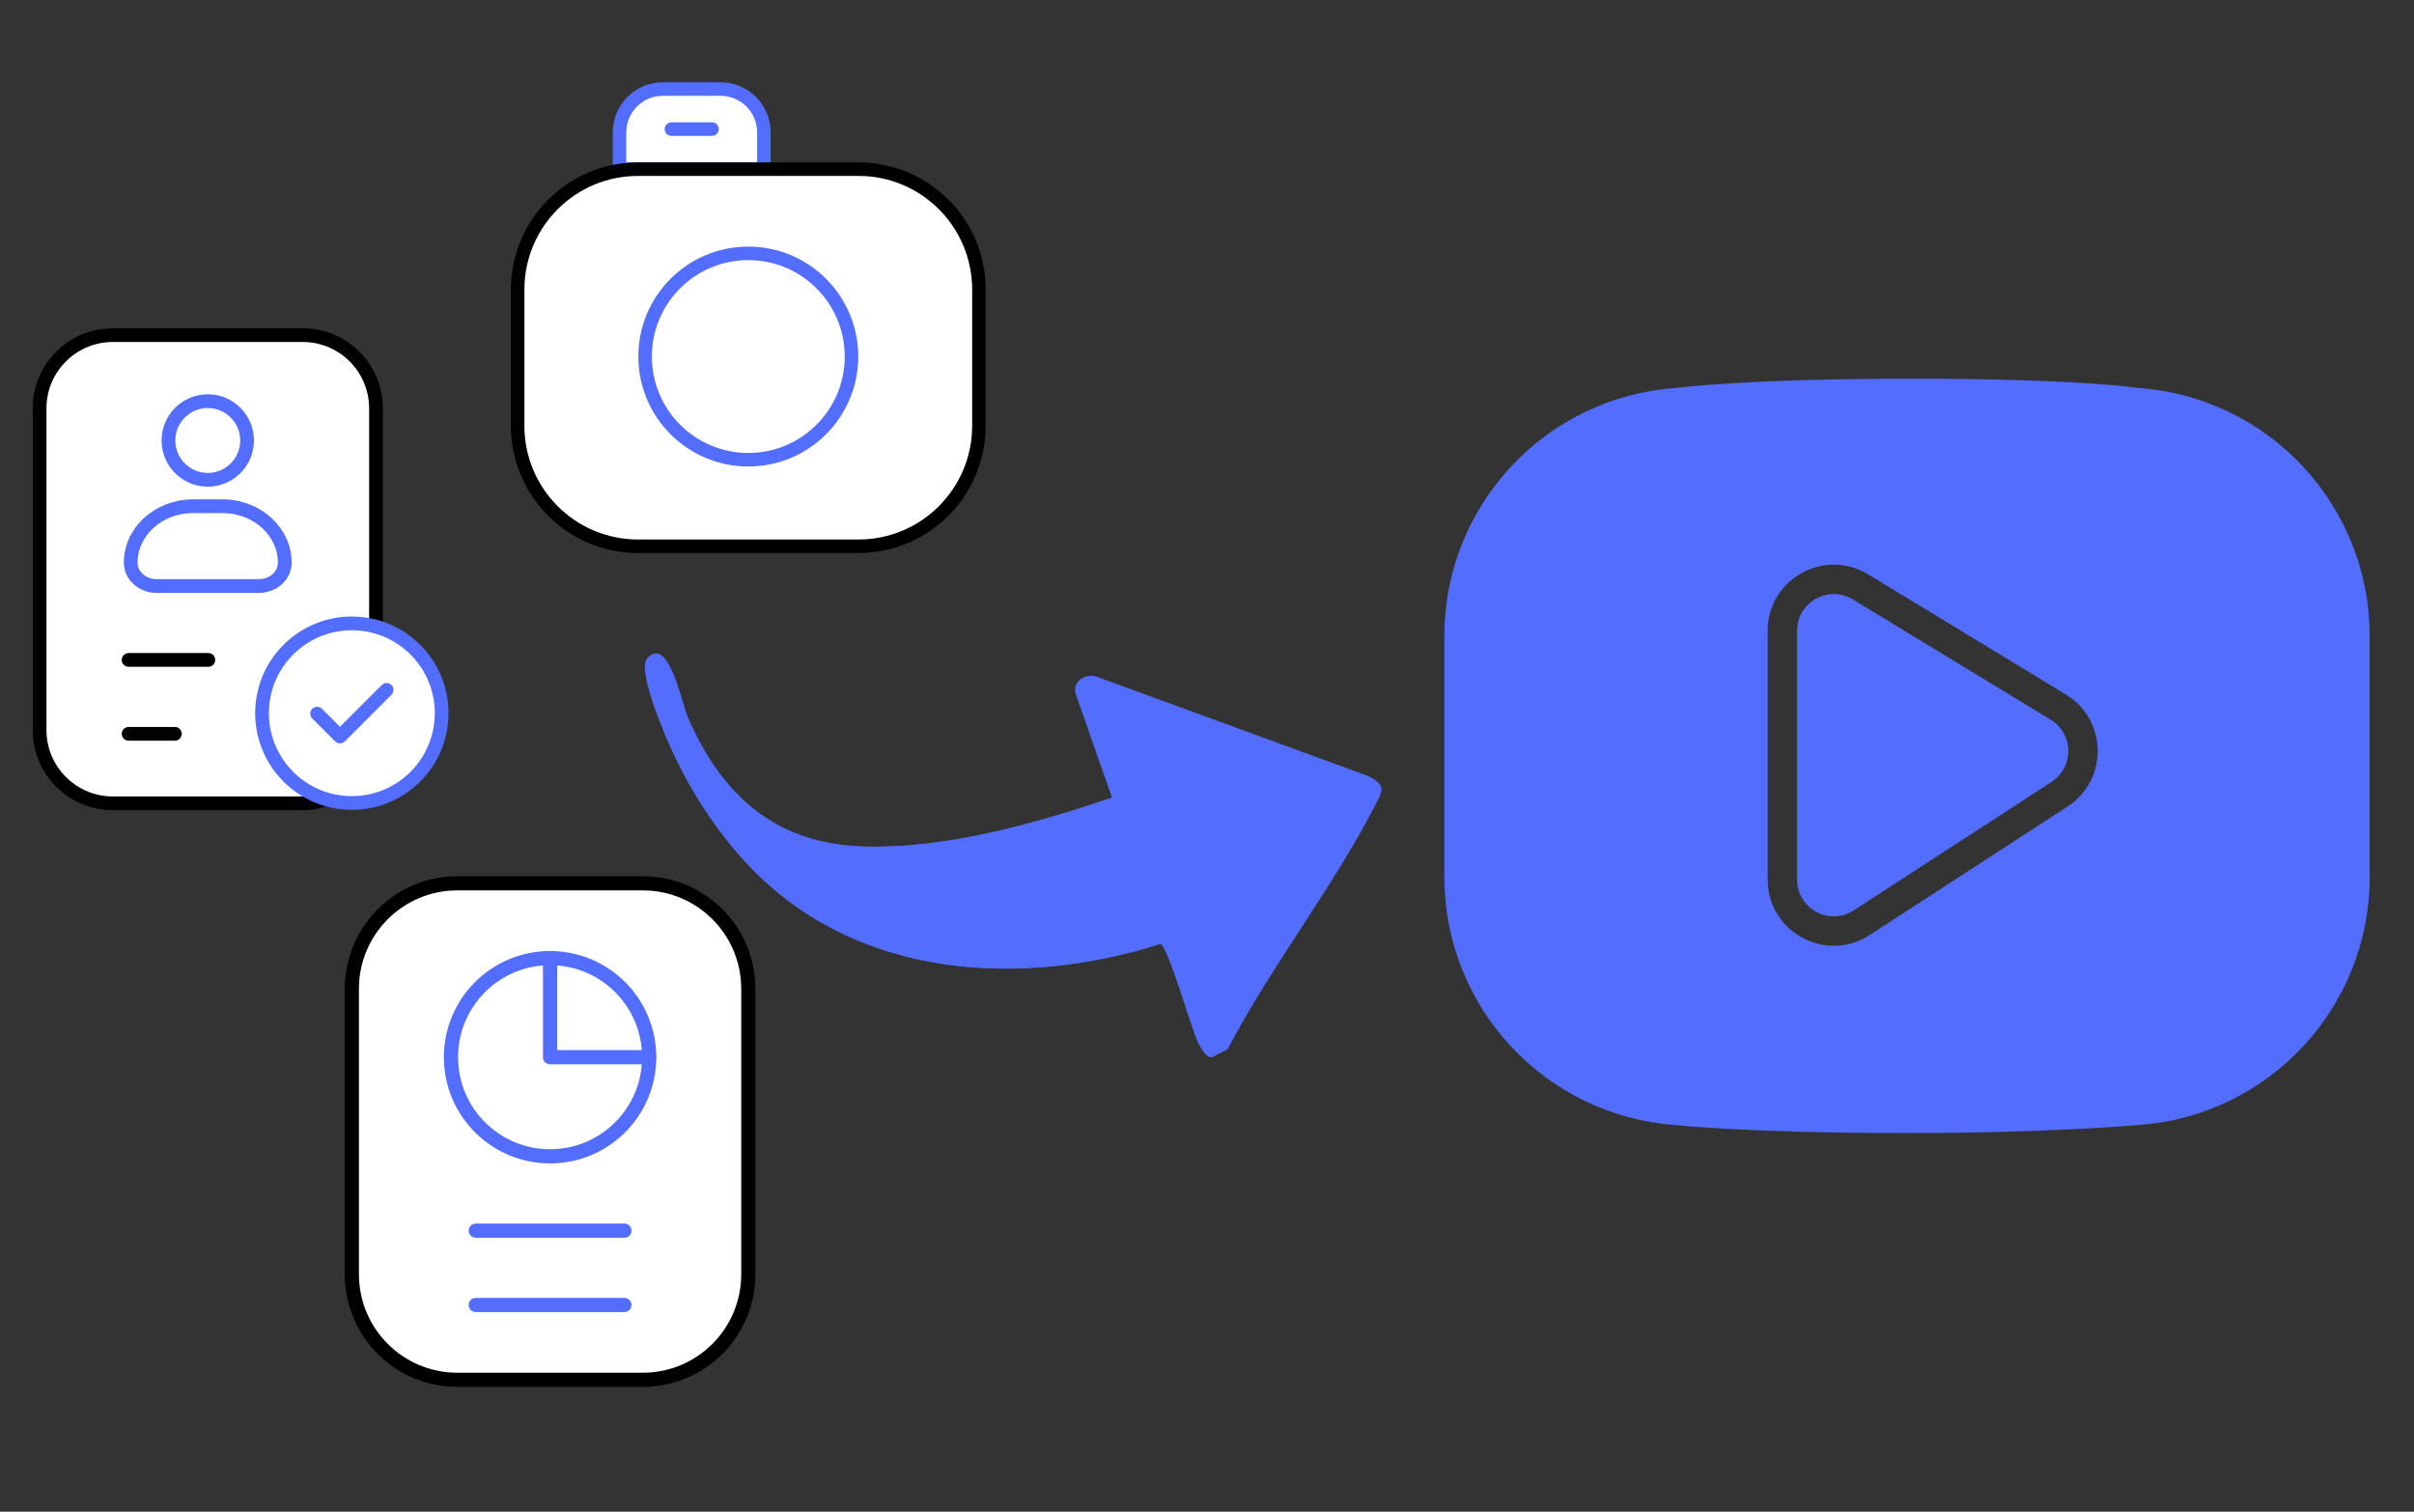 <?xml version="1.0" encoding="UTF-8"?> <svg xmlns="http://www.w3.org/2000/svg" id="Layer_1" data-name="Layer 1" viewBox="0 0 773.56 484.46"><rect x="0" y="0" width="773.56" height="484.46" fill="#333333" stroke="none"/><defs><style> .cls-1, .cls-2, .cls-3, .cls-4 { fill: none; } .cls-1, .cls-2, .cls-3, .cls-4, .cls-5, .cls-6, .cls-7, .cls-8, .cls-9 { stroke-linecap: round; stroke-linejoin: round; } .cls-1, .cls-3, .cls-6, .cls-8 { stroke-width: 4.4px; } .cls-1, .cls-7, .cls-8, .cls-9 { stroke: #000; } .cls-2, .cls-3, .cls-4, .cls-5, .cls-6 { stroke: #536dfe; } .cls-2, .cls-5, .cls-7 { stroke-width: 4.33px; } .cls-4, .cls-9 { stroke-width: 4.54px; } .cls-5, .cls-6, .cls-7, .cls-8, .cls-9 { fill: #fff; } .cls-10 { fill: #536dfe; } </style></defs><g id="oKJdvU"><g><path class="cls-10" d="M356.41,255.64c-25.03,8.44-53.52,16.55-80.11,15.66-27.82-.93-45.16-16.39-55.98-41.58-1.93-4.49-6.02-25.75-12.74-18.91-3.25,3.31,3.65,20.02,5.52,24.55,6.61,16,16.79,32.13,29.09,44.33,34.35,34.04,85.4,36.83,129.7,22.8,2.36.66,9.84,26.86,11.98,31.42.75,1.59,2.51,4.94,4.41,4.93l5.08-2.62c13.72-26.23,33.44-51.41,46.91-77.49,2.61-5.06,4.35-6.85-1.92-10l-86.36-31.59c-3.88-1.67-8.67,1.22-7.16,5.51l11.58,33.02Z"></path><path class="cls-10" d="M356.41,255.64l-11.58-33.02c-1.51-4.29,3.29-7.18,7.16-5.51l86.36,31.59c6.27,3.15,4.53,4.95,1.92,10-13.47,26.08-33.19,51.25-46.91,77.49l-5.08,2.62c-1.9,0-3.66-3.34-4.41-4.93-2.14-4.56-9.61-30.76-11.98-31.42-44.29,14.03-95.34,11.24-129.7-22.8-12.3-12.19-22.48-28.32-29.09-44.33-1.87-4.53-8.78-21.24-5.52-24.55,6.72-6.83,10.81,14.42,12.74,18.91,10.83,25.19,28.16,40.65,55.98,41.58,26.59.89,55.08-7.22,80.11-15.66Z"></path></g></g><g><path class="cls-10" d="M685.22,124.34s-18.28-2.98-72.63-2.98-75.59,2.98-75.59,2.98c-41.76,2.89-74.15,37.61-74.16,79.47v77.26c0,41.86,32.39,76.58,74.15,79.47,0,0,22,2.57,74.11,2.57,45.78,0,74.11-2.57,74.11-2.57,41.76-2.89,74.15-37.61,74.15-79.47v-77.26c0-41.86-32.39-76.58-74.15-79.47ZM662.56,258.46l-63.39,41.17c-3.55,2.31-7.52,3.47-11.51,3.47-3.45,0-6.91-.87-10.13-2.61-6.94-3.77-11.09-10.74-11.09-18.63v-79.69c0-7.77,4.04-14.67,10.81-18.48,6.77-3.8,14.76-3.66,21.39.37l63.38,38.52c6.26,3.81,10.07,10.46,10.18,17.78.11,7.34-3.49,14.1-9.64,18.09Z"></path><path class="cls-10" d="M657.14,230.63l-63.39-38.52c-1.9-1.16-4.01-1.74-6.11-1.74-1.97,0-3.95.51-5.77,1.53-3.76,2.11-6.01,5.95-6.01,10.27v79.69c0,4.39,2.3,8.26,6.16,10.36,3.87,2.09,8.36,1.9,12.02-.48l63.39-41.17c3.42-2.22,5.42-5.98,5.36-10.06-.06-4.07-2.17-7.77-5.65-9.88Z"></path></g><g><path class="cls-8" d="M97.01,257.44h-60.85c-12.96,0-23.47-10.51-23.47-23.47v-103.1c0-12.96,10.51-23.47,23.47-23.47h60.85c12.96,0,23.47,10.51,23.47,23.47v103.1c0,12.96-10.51,23.47-23.47,23.47Z"></path><line class="cls-1" x1="41.21" y1="235.17" x2="56.04" y2="235.17"></line><line class="cls-1" x1="41.21" y1="211.48" x2="66.76" y2="211.48"></line></g><g><path class="cls-3" d="M91.26,180.32h0c0,4.13-3.7,7.48-8.26,7.48h-32.85c-4.56,0-8.26-3.35-8.26-7.48h0c0-9.99,8.93-18.09,19.95-18.09h9.46c11.02,0,19.95,8.1,19.95,18.09Z"></path><circle class="cls-3" cx="66.58" cy="141.16" r="12.6"></circle></g><g><circle class="cls-6" cx="112.75" cy="228.56" r="28.78" transform="translate(-124.33 322.08) rotate(-85.27)"></circle><polyline class="cls-3" points="101.62 228.7 108.95 236.03 123.89 221.09"></polyline></g><path class="cls-5" d="M230.9,28.54h-18.49c-7.67,0-13.89,6.22-13.89,13.89v11.78h46.27v-11.78c0-7.67-6.22-13.89-13.89-13.89Z"></path><path class="cls-7" d="M275.09,175.06h-70.61c-21.32,0-38.6-17.28-38.6-38.6v-43.65c0-21.32,17.28-38.6,38.6-38.6h70.61c21.32,0,38.6,17.28,38.6,38.6v43.65c0,21.32-17.28,38.6-38.6,38.6Z"></path><g><circle class="cls-2" cx="239.79" cy="114.26" r="33.07"></circle><line class="cls-2" x1="215.16" y1="41.38" x2="228.16" y2="41.38"></line></g><path class="cls-9" d="M205.99,442.19h-59.44c-18.66,0-33.8-15.13-33.8-33.8v-91.51c0-18.66,15.13-33.8,33.8-33.8h59.44c18.66,0,33.8,15.13,33.8,33.8v91.51c0,18.66-15.13,33.8-33.8,33.8Z"></path><g><circle class="cls-4" cx="176.27" cy="338.81" r="31.76"></circle><line class="cls-4" x1="152.45" y1="394.39" x2="200.09" y2="394.39"></line><line class="cls-4" x1="152.45" y1="418.21" x2="200.09" y2="418.21"></line><polyline class="cls-4" points="176.27 307.06 176.27 338.81 208.03 338.81"></polyline></g><path class="cls-10" d="M500.01,170.06c1.55,0,1.56-2.42,0-2.42s-1.56,2.42,0,2.42h0Z"></path></svg> 